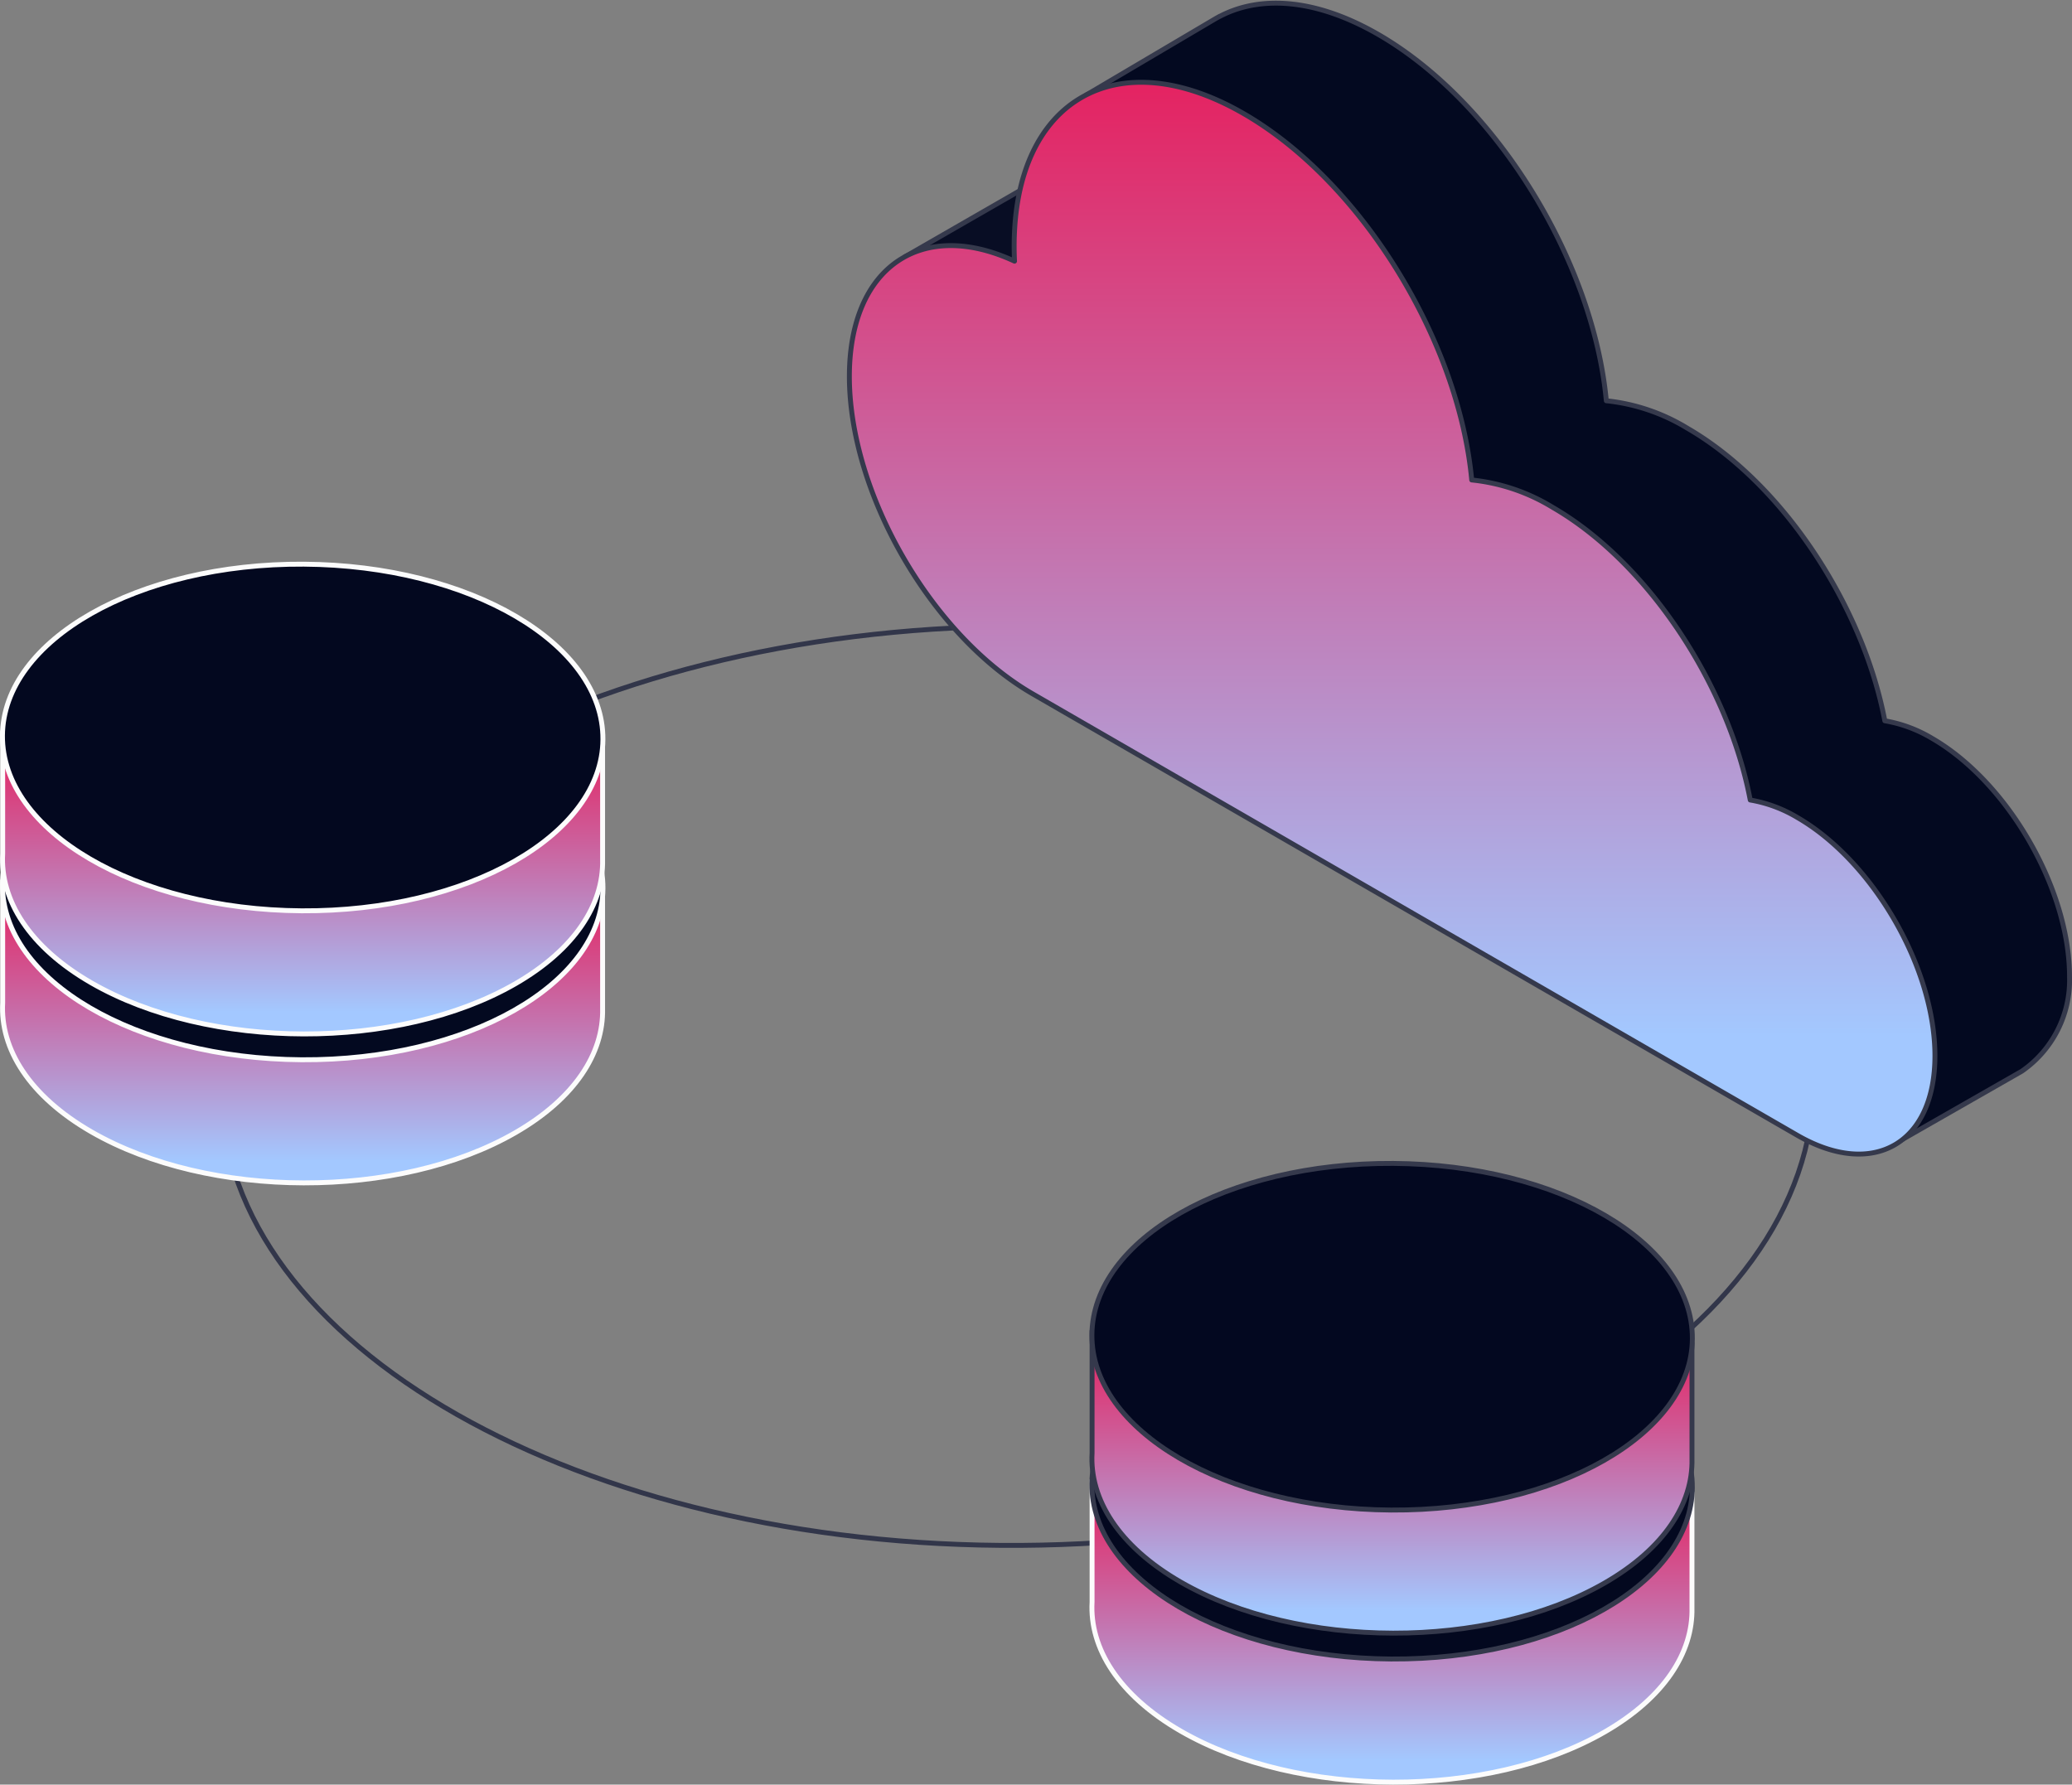 <svg xmlns="http://www.w3.org/2000/svg" xmlns:xlink="http://www.w3.org/1999/xlink" width="421.916" height="363.441" viewBox="0 0 421.916 363.441">
  <rect x="0" y="0" width="421.916" height="363.441" fill="#808080" stroke="none"/>
  <defs>
    <linearGradient id="linear-gradient" x1="0.5" x2="0.5" y2="1" gradientUnits="objectBoundingBox">
      <stop offset="0" stop-color="#e71c5b"/>
      <stop offset="0.877" stop-color="#a3c8ff"/>
      <stop offset="1" stop-color="#a3c8ff"/>
    </linearGradient>
  </defs>
  <g id="Public-cloud" transform="translate(-9.638 -32.381)">
    <path id="Path_12138" data-name="Path 12138" d="M207.782,319.665c89.529-.563,161.844-42.92,161.519-94.607s-73.166-93.134-162.694-92.571S44.763,175.407,45.088,227.094,118.254,320.227,207.782,319.665Z" transform="translate(9.643 27.441)" fill="none" stroke="#32364a" stroke-linecap="round" stroke-linejoin="round" stroke-width="1"/>
    <path id="Path_12139" data-name="Path 12139" d="M154.168,79.011,198.437,53.54s-1.664,25.414-1.664,25.472-25.43,7.881-25.43,7.881l-17.175-7.881Z" transform="translate(39.739 5.661)" fill="#080d24" stroke="#35394c" stroke-linecap="round" stroke-linejoin="round" stroke-width="1"/>
    <path id="Path_12140" data-name="Path 12140" d="M217.272,148.261c-20.616-11.9-37.327-40.843-37.327-64.652,0-12.911,4.922-21.64,12.712-25.04l-8.671-6.85,26.1-15.413c.208-.125.424-.249.641-.366l.407-.233v.025c8.4-4.431,19.769-3.575,32.314,3.666,24.009,13.858,43.77,46.172,46.43,74.6a39.488,39.488,0,0,1,16.468,5.57c19.461,11.239,35.78,36.146,40.245,59.607a27.77,27.77,0,0,1,9.577,3.55c15.479,8.936,28.032,30.677,28.032,48.55a22.553,22.553,0,0,1-9.717,19.262L348.822,265.2" transform="translate(46.851)" fill="#030920"/>
    <path id="Path_12141" data-name="Path 12141" d="M217.272,148.261c-20.616-11.9-37.327-40.843-37.327-64.652,0-12.911,4.922-21.64,12.712-25.04l-8.671-6.85,26.1-15.413c.208-.125.424-.249.641-.366l.407-.233v.025c8.4-4.431,19.769-3.575,32.314,3.666,24.009,13.858,43.77,46.172,46.43,74.6a39.488,39.488,0,0,1,16.468,5.57c19.461,11.239,35.78,36.146,40.245,59.607a27.77,27.77,0,0,1,9.577,3.55c15.479,8.936,28.032,30.677,28.032,48.55a22.553,22.553,0,0,1-9.717,19.262L348.822,265.2" transform="translate(46.851)" fill="none" stroke="#35394c" stroke-linecap="round" stroke-linejoin="round" stroke-width="1"/>
    <path id="Path_12142" data-name="Path 12142" d="M338.319,195.37a27.805,27.805,0,0,0-9.577-3.55c-4.464-23.46-20.783-48.367-40.245-59.607a39.258,39.258,0,0,0-16.469-5.569C269.369,98.213,249.6,65.9,225.6,52.041c-25.813-14.906-46.745-2.827-46.745,26.985,0,1.014.024,2.028.074,3.059C160.048,73.331,145.3,83.2,145.3,105.553c0,23.8,16.709,52.748,37.327,64.653L338.319,260.1c15.479,8.936,28.032,1.7,28.032-16.179s-12.552-39.613-28.032-48.55Z" transform="translate(37.293 3.485)" stroke="#35394c" stroke-linecap="round" stroke-linejoin="round" stroke-width="1" fill="url(#linear-gradient)"/>
    <path id="Path_12143" data-name="Path 12143" d="M10.183,197.922V173.107s122.871,3.1,122.156,2.386V199.12c.223,9.152-5.679,18.314-17.733,25.272C90.83,238.117,52.148,238.034,28.2,224.21c-12.553-7.25-18.564-16.834-18.015-26.3Z" transform="translate(0.003 38.65)" stroke="#fcfcfc" stroke-linecap="round" stroke-linejoin="round" stroke-width="1" fill="url(#linear-gradient)"/>
    <path id="Path_12144" data-name="Path 12144" d="M132.414,182.027c.122-19.495-27.149-35.47-60.913-35.682s-61.234,15.419-61.357,34.913,27.149,35.47,60.913,35.682S132.292,201.52,132.414,182.027Z" transform="translate(0.002 31.266)" fill="#030920" stroke="#fcfcfc" stroke-linecap="round" stroke-linejoin="round" stroke-width="1"/>
    <path id="Path_12145" data-name="Path 12145" d="M10.183,174.147V149.332s122.871,3.1,122.156,2.386v23.626c.223,9.153-5.679,18.314-17.733,25.273-23.776,13.725-62.458,13.642-86.409-.184C15.645,193.185,9.634,183.6,10.183,174.139Z" transform="translate(0.003 32.091)" stroke="#fcfcfc" stroke-linecap="round" stroke-linejoin="round" stroke-width="1" fill="url(#linear-gradient)"/>
    <path id="Path_12146" data-name="Path 12146" d="M132.408,158.252c.122-19.495-27.149-35.47-60.913-35.682s-61.234,15.419-61.357,34.914,27.149,35.469,60.913,35.681S132.286,177.745,132.408,158.252Z" transform="translate(0 24.706)" fill="#03081f" stroke="#fcfcfc" stroke-linecap="round" stroke-linejoin="round" stroke-width="1"/>
    <path id="Path_12147" data-name="Path 12147" d="M184.042,293.571V268.756s122.87,3.1,122.156,2.386v23.627c.225,9.152-5.678,18.314-17.733,25.272-23.775,13.725-62.457,13.642-86.408-.182-12.552-7.25-18.563-16.834-18.015-26.3Z" transform="translate(47.972 65.041)" stroke="#fcfcfc" stroke-linecap="round" stroke-linejoin="round" stroke-width="1" fill="url(#linear-gradient)"/>
    <path id="Path_12148" data-name="Path 12148" d="M306.273,277.674c.122-19.495-27.149-35.469-60.913-35.682S184.127,257.411,184,276.905s27.149,35.469,60.913,35.682S306.151,297.168,306.273,277.674Z" transform="translate(47.971 57.656)" fill="#03081f" stroke="#35394c" stroke-linecap="round" stroke-linejoin="round" stroke-width="1"/>
    <path id="Path_12149" data-name="Path 12149" d="M184.042,269.789V244.974s122.87,3.1,122.156,2.386v23.626c.225,9.153-5.678,18.314-17.733,25.273-23.775,13.725-62.457,13.642-86.408-.184-12.552-7.248-18.563-16.834-18.015-26.294Z" transform="translate(47.972 58.479)" stroke="#35394c" stroke-linecap="round" stroke-linejoin="round" stroke-width="1" fill="url(#linear-gradient)"/>
    <path id="Path_12150" data-name="Path 12150" d="M306.277,253.9c.122-19.495-27.149-35.47-60.913-35.682s-61.233,15.419-61.356,34.913,27.149,35.47,60.913,35.682S306.155,273.393,306.277,253.9Z" transform="translate(47.972 51.096)" fill="#030820" stroke="#35394c" stroke-linecap="round" stroke-linejoin="round" stroke-width="1"/>
  </g>
</svg>
